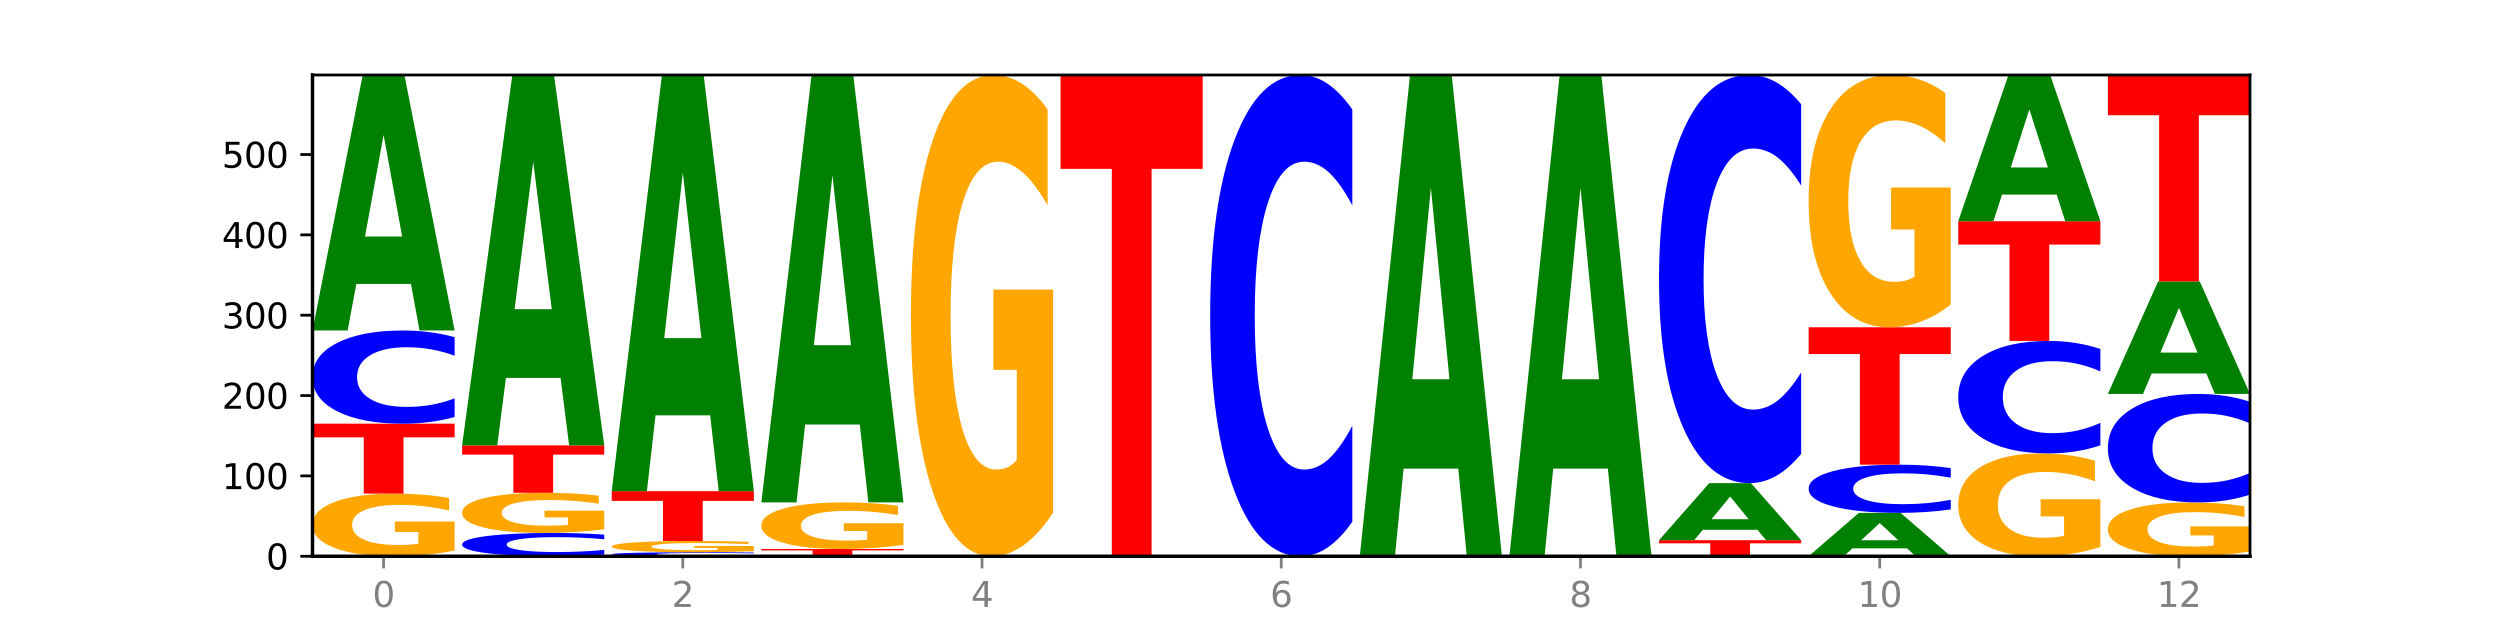 <?xml version="1.0" encoding="utf-8" standalone="no"?>
<!DOCTYPE svg PUBLIC "-//W3C//DTD SVG 1.1//EN"
  "http://www.w3.org/Graphics/SVG/1.1/DTD/svg11.dtd">
<svg xmlns:xlink="http://www.w3.org/1999/xlink" width="720pt" height="180pt" viewBox="0 0 720 180" xmlns="http://www.w3.org/2000/svg" version="1.1">
 <defs>
  <style type="text/css">*{stroke-linejoin: round; stroke-linecap: butt}</style>
 </defs>
 <g id="figure_1">
  <g id="patch_1">
   <path d="M 0 180 
L 720 180 
L 720 0 
L 0 0 
z
" style="fill: #ffffff"/>
  </g>
  <g id="axes_1">
   <g id="patch_2">
    <path d="M 90 160.2 
L 648 160.2 
L 648 21.6 
L 90 21.6 
z
" style="fill: #ffffff"/>
   </g>
   <g id="line2d_1">
    <path d="M 90 160.2 
L 648 160.2 
" clip-path="url(#pd0d95966cb)" style="fill: none; stroke: #000000; stroke-width: 0.5; stroke-linecap: square"/>
   </g>
   <g id="patch_3">
    <path d="M 130.934 158.567 
Q 126.806 159.384 122.366 159.794 
Q 117.926 160.2 113.192 160.2 
Q 102.495 160.2 96.247 157.769 
Q 90 155.338 90 151.182 
Q 90 146.976 96.358 144.564 
Q 102.724 142.152 113.797 142.152 
Q 118.063 142.152 121.971 142.48 
Q 125.889 142.804 129.356 143.446 
L 129.356 147.043 
Q 125.779 146.219 122.237 145.813 
Q 118.696 145.403 115.137 145.403 
Q 108.55 145.403 104.981 146.902 
Q 101.412 148.397 101.412 151.182 
Q 101.412 153.94 104.853 155.447 
Q 108.293 156.949 114.623 156.949 
Q 116.348 156.949 117.825 156.863 
Q 119.302 156.774 120.476 156.587 
L 120.476 153.21 
L 113.733 153.21 
L 113.733 150.201 
L 130.934 150.201 
L 130.934 158.567 
z
" clip-path="url(#pd0d95966cb)" style="fill: #ffa600"/>
   </g>
   <g id="patch_4">
    <path d="M 90 122.021 
L 130.934 122.021 
L 130.934 125.947 
L 116.208 125.947 
L 116.208 142.152 
L 104.755 142.152 
L 104.755 125.947 
L 90 125.947 
L 90 122.021 
z
" clip-path="url(#pd0d95966cb)" style="fill: #ff0000"/>
   </g>
   <g id="patch_5">
    <path d="M 130.934 120.097 
Q 127.51 121.051 123.808 121.533 
Q 120.105 122.021 116.073 122.021 
Q 104.047 122.021 97.024 118.406 
Q 90 114.791 90 108.609 
Q 90 102.405 97.024 98.796 
Q 104.047 95.181 116.073 95.181 
Q 120.105 95.181 123.808 95.669 
Q 127.51 96.151 130.934 97.105 
L 130.934 102.455 
Q 127.479 101.191 124.127 100.603 
Q 120.776 100.015 117.073 100.015 
Q 110.431 100.015 106.625 102.305 
Q 102.83 104.59 102.83 108.609 
Q 102.83 112.612 106.625 114.902 
Q 110.431 117.187 117.073 117.187 
Q 120.776 117.187 124.127 116.599 
Q 127.479 116.006 130.934 114.741 
L 130.934 120.097 
z
" clip-path="url(#pd0d95966cb)" style="fill: #0000ff"/>
   </g>
   <g id="patch_6">
    <path d="M 118.355 81.777 
L 102.613 81.777 
L 100.127 95.181 
L 90 95.181 
L 104.462 21.6 
L 116.472 21.6 
L 130.934 95.181 
L 120.816 95.181 
L 118.355 81.777 
z
M 105.123 68.12 
L 115.819 68.12 
L 110.48 38.852 
L 105.123 68.12 
z
" clip-path="url(#pd0d95966cb)" style="fill: #008000"/>
   </g>
   <g id="patch_7">
    <path d="M 174.023 159.719 
Q 170.599 159.957 166.897 160.078 
Q 163.194 160.2 159.161 160.2 
Q 147.136 160.2 140.112 159.296 
Q 133.089 158.393 133.089 156.847 
Q 133.089 155.296 140.112 154.394 
Q 147.136 153.49 159.161 153.49 
Q 163.194 153.49 166.897 153.612 
Q 170.599 153.732 174.023 153.971 
L 174.023 155.308 
Q 170.568 154.992 167.216 154.845 
Q 163.864 154.699 160.162 154.699 
Q 153.52 154.699 149.714 155.271 
Q 145.919 155.842 145.919 156.847 
Q 145.919 157.848 149.714 158.42 
Q 153.52 158.991 160.162 158.991 
Q 163.864 158.991 167.216 158.844 
Q 170.568 158.696 174.023 158.38 
L 174.023 159.719 
z
" clip-path="url(#pd0d95966cb)" style="fill: #0000ff"/>
   </g>
   <g id="patch_8">
    <path d="M 174.023 152.443 
Q 169.895 152.966 165.455 153.229 
Q 161.014 153.49 156.281 153.49 
Q 145.584 153.49 139.336 151.932 
Q 133.089 150.373 133.089 147.709 
Q 133.089 145.013 139.446 143.467 
Q 145.813 141.921 156.886 141.921 
Q 161.152 141.921 165.06 142.131 
Q 168.977 142.339 172.445 142.75 
L 172.445 145.056 
Q 168.867 144.528 165.326 144.267 
Q 161.785 144.004 158.226 144.004 
Q 151.639 144.004 148.07 144.965 
Q 144.501 145.924 144.501 147.709 
Q 144.501 149.477 147.941 150.443 
Q 151.382 151.406 157.712 151.406 
Q 159.437 151.406 160.914 151.351 
Q 162.391 151.294 163.565 151.174 
L 163.565 149.009 
L 156.822 149.009 
L 156.822 147.08 
L 174.023 147.08 
L 174.023 152.443 
z
" clip-path="url(#pd0d95966cb)" style="fill: #ffa600"/>
   </g>
   <g id="patch_9">
    <path d="M 133.089 128.269 
L 174.023 128.269 
L 174.023 130.931 
L 159.296 130.931 
L 159.296 141.921 
L 147.844 141.921 
L 147.844 130.931 
L 133.089 130.931 
L 133.089 128.269 
z
" clip-path="url(#pd0d95966cb)" style="fill: #ff0000"/>
   </g>
   <g id="patch_10">
    <path d="M 161.444 108.837 
L 145.701 108.837 
L 143.216 128.269 
L 133.089 128.269 
L 147.551 21.6 
L 159.561 21.6 
L 174.023 128.269 
L 163.905 128.269 
L 161.444 108.837 
z
M 148.212 89.04 
L 158.908 89.04 
L 153.569 46.61 
L 148.212 89.04 
z
" clip-path="url(#pd0d95966cb)" style="fill: #008000"/>
   </g>
   <g id="patch_11">
    <path d="M 217.112 160.117 
Q 213.688 160.158 209.985 160.179 
Q 206.283 160.2 202.25 160.2 
Q 190.225 160.2 183.201 160.044 
Q 176.178 159.888 176.178 159.622 
Q 176.178 159.354 183.201 159.199 
Q 190.225 159.043 202.25 159.043 
Q 206.283 159.043 209.985 159.064 
Q 213.688 159.085 217.112 159.126 
L 217.112 159.357 
Q 213.657 159.302 210.305 159.277 
Q 206.953 159.251 203.251 159.251 
Q 196.609 159.251 192.803 159.35 
Q 189.008 159.449 189.008 159.622 
Q 189.008 159.794 192.803 159.893 
Q 196.609 159.992 203.251 159.992 
Q 206.953 159.992 210.305 159.966 
Q 213.657 159.941 217.112 159.886 
L 217.112 160.117 
z
" clip-path="url(#pd0d95966cb)" style="fill: #0000ff"/>
   </g>
   <g id="patch_12">
    <path d="M 217.112 158.75 
Q 212.984 158.897 208.543 158.97 
Q 204.103 159.043 199.369 159.043 
Q 188.673 159.043 182.425 158.607 
Q 176.178 158.17 176.178 157.424 
Q 176.178 156.67 182.535 156.237 
Q 188.902 155.804 199.975 155.804 
Q 204.241 155.804 208.149 155.863 
Q 212.066 155.921 215.534 156.036 
L 215.534 156.682 
Q 211.956 156.534 208.415 156.461 
Q 204.874 156.387 201.314 156.387 
Q 194.727 156.387 191.159 156.656 
Q 187.59 156.925 187.59 157.424 
Q 187.59 157.92 191.03 158.19 
Q 194.471 158.46 200.801 158.46 
Q 202.525 158.46 204.002 158.444 
Q 205.479 158.428 206.654 158.395 
L 206.654 157.788 
L 199.911 157.788 
L 199.911 157.248 
L 217.112 157.248 
L 217.112 158.75 
z
" clip-path="url(#pd0d95966cb)" style="fill: #ffa600"/>
   </g>
   <g id="patch_13">
    <path d="M 176.178 141.458 
L 217.112 141.458 
L 217.112 144.256 
L 202.385 144.256 
L 202.385 155.804 
L 190.933 155.804 
L 190.933 144.256 
L 176.178 144.256 
L 176.178 141.458 
z
" clip-path="url(#pd0d95966cb)" style="fill: #ff0000"/>
   </g>
   <g id="patch_14">
    <path d="M 204.533 119.623 
L 188.79 119.623 
L 186.304 141.458 
L 176.178 141.458 
L 190.64 21.6 
L 202.65 21.6 
L 217.112 141.458 
L 206.993 141.458 
L 204.533 119.623 
z
M 191.301 97.378 
L 201.997 97.378 
L 196.657 49.702 
L 191.301 97.378 
z
" clip-path="url(#pd0d95966cb)" style="fill: #008000"/>
   </g>
   <g id="patch_15">
    <path d="M 219.266 158.118 
L 260.201 158.118 
L 260.201 158.524 
L 245.474 158.524 
L 245.474 160.2 
L 234.022 160.2 
L 234.022 158.524 
L 219.266 158.524 
L 219.266 158.118 
z
" clip-path="url(#pd0d95966cb)" style="fill: #ff0000"/>
   </g>
   <g id="patch_16">
    <path d="M 260.201 156.903 
Q 256.072 157.51 251.632 157.815 
Q 247.192 158.118 242.458 158.118 
Q 231.761 158.118 225.514 156.31 
Q 219.266 154.503 219.266 151.412 
Q 219.266 148.284 225.624 146.491 
Q 231.991 144.697 243.064 144.697 
Q 247.33 144.697 251.238 144.941 
Q 255.155 145.182 258.623 145.659 
L 258.623 148.334 
Q 255.045 147.722 251.504 147.419 
Q 247.963 147.115 244.403 147.115 
Q 237.816 147.115 234.248 148.229 
Q 230.679 149.341 230.679 151.412 
Q 230.679 153.463 234.119 154.583 
Q 237.559 155.7 243.889 155.7 
Q 245.614 155.7 247.091 155.636 
Q 248.568 155.57 249.742 155.431 
L 249.742 152.92 
L 243 152.92 
L 243 150.682 
L 260.201 150.682 
L 260.201 156.903 
z
" clip-path="url(#pd0d95966cb)" style="fill: #ffa600"/>
   </g>
   <g id="patch_17">
    <path d="M 247.622 122.273 
L 231.879 122.273 
L 229.393 144.697 
L 219.266 144.697 
L 233.729 21.6 
L 245.739 21.6 
L 260.201 144.697 
L 250.082 144.697 
L 247.622 122.273 
z
M 234.39 99.426 
L 245.086 99.426 
L 239.746 50.462 
L 234.39 99.426 
z
" clip-path="url(#pd0d95966cb)" style="fill: #008000"/>
   </g>
   <g id="patch_18">
    <path d="M 303.29 147.66 
Q 299.161 153.93 294.721 157.079 
Q 290.281 160.2 285.547 160.2 
Q 274.85 160.2 268.603 141.533 
Q 262.355 122.866 262.355 90.943 
Q 262.355 58.648 268.713 40.124 
Q 275.08 21.6 286.153 21.6 
Q 290.418 21.6 294.327 24.119 
Q 298.244 26.61 301.712 31.535 
L 301.712 59.163 
Q 298.134 52.836 294.593 49.715 
Q 291.051 46.566 287.492 46.566 
Q 280.905 46.566 277.336 58.075 
Q 273.768 69.556 273.768 90.943 
Q 273.768 112.129 277.208 123.696 
Q 280.648 135.234 286.978 135.234 
Q 288.703 135.234 290.18 134.576 
Q 291.657 133.889 292.831 132.457 
L 292.831 106.518 
L 286.088 106.518 
L 286.088 83.413 
L 303.29 83.413 
L 303.29 147.66 
z
" clip-path="url(#pd0d95966cb)" style="fill: #ffa600"/>
   </g>
   <g id="patch_19">
    <path d="M 305.444 21.6 
L 346.378 21.6 
L 346.378 48.631 
L 331.652 48.631 
L 331.652 160.2 
L 320.199 160.2 
L 320.199 48.631 
L 305.444 48.631 
L 305.444 21.6 
z
" clip-path="url(#pd0d95966cb)" style="fill: #ff0000"/>
   </g>
   <g id="patch_20">
    <path d="M 389.467 150.265 
Q 386.043 155.19 382.341 157.681 
Q 378.638 160.2 374.605 160.2 
Q 362.58 160.2 355.556 141.533 
Q 348.533 122.866 348.533 90.943 
Q 348.533 58.905 355.556 40.267 
Q 362.58 21.6 374.605 21.6 
Q 378.638 21.6 382.341 24.119 
Q 386.043 26.61 389.467 31.535 
L 389.467 59.163 
Q 386.012 52.635 382.66 49.601 
Q 379.308 46.566 375.606 46.566 
Q 368.964 46.566 365.158 58.39 
Q 361.363 70.186 361.363 90.943 
Q 361.363 111.614 365.158 123.439 
Q 368.964 135.234 375.606 135.234 
Q 379.308 135.234 382.66 132.199 
Q 386.012 129.136 389.467 122.608 
L 389.467 150.265 
z
" clip-path="url(#pd0d95966cb)" style="fill: #0000ff"/>
   </g>
   <g id="patch_21">
    <path d="M 419.977 134.951 
L 404.234 134.951 
L 401.749 160.2 
L 391.622 160.2 
L 406.084 21.6 
L 418.094 21.6 
L 432.556 160.2 
L 422.437 160.2 
L 419.977 134.951 
z
M 406.745 109.228 
L 417.441 109.228 
L 412.101 54.096 
L 406.745 109.228 
z
" clip-path="url(#pd0d95966cb)" style="fill: #008000"/>
   </g>
   <g id="patch_22">
    <path d="M 463.066 134.951 
L 447.323 134.951 
L 444.837 160.2 
L 434.71 160.2 
L 449.173 21.6 
L 461.183 21.6 
L 475.645 160.2 
L 465.526 160.2 
L 463.066 134.951 
z
M 449.834 109.228 
L 460.53 109.228 
L 455.19 54.096 
L 449.834 109.228 
z
" clip-path="url(#pd0d95966cb)" style="fill: #008000"/>
   </g>
   <g id="patch_23">
    <path d="M 477.799 155.572 
L 518.734 155.572 
L 518.734 156.475 
L 504.007 156.475 
L 504.007 160.2 
L 492.555 160.2 
L 492.555 156.475 
L 477.799 156.475 
L 477.799 155.572 
z
" clip-path="url(#pd0d95966cb)" style="fill: #ff0000"/>
   </g>
   <g id="patch_24">
    <path d="M 506.154 152.58 
L 490.412 152.58 
L 487.926 155.572 
L 477.799 155.572 
L 492.261 139.144 
L 504.271 139.144 
L 518.734 155.572 
L 508.615 155.572 
L 506.154 152.58 
z
M 492.923 149.53 
L 503.619 149.53 
L 498.279 142.996 
L 492.923 149.53 
z
" clip-path="url(#pd0d95966cb)" style="fill: #008000"/>
   </g>
   <g id="patch_25">
    <path d="M 518.734 130.718 
Q 515.31 134.895 511.607 137.007 
Q 507.904 139.144 503.872 139.144 
Q 491.846 139.144 484.823 123.313 
Q 477.799 107.482 477.799 80.408 
Q 477.799 53.238 484.823 37.431 
Q 491.846 21.6 503.872 21.6 
Q 507.904 21.6 511.607 23.737 
Q 515.31 25.849 518.734 30.025 
L 518.734 53.457 
Q 515.279 47.921 511.927 45.347 
Q 508.575 42.773 504.872 42.773 
Q 498.23 42.773 494.425 52.801 
Q 490.629 62.805 490.629 80.408 
Q 490.629 97.939 494.425 107.967 
Q 498.23 117.971 504.872 117.971 
Q 508.575 117.971 511.927 115.397 
Q 515.279 112.799 518.734 107.263 
L 518.734 130.718 
z
" clip-path="url(#pd0d95966cb)" style="fill: #0000ff"/>
   </g>
   <g id="patch_26">
    <path d="M 549.243 157.924 
L 533.501 157.924 
L 531.015 160.2 
L 520.888 160.2 
L 535.35 147.705 
L 547.36 147.705 
L 561.822 160.2 
L 551.704 160.2 
L 549.243 157.924 
z
M 536.011 155.605 
L 546.707 155.605 
L 541.368 150.635 
L 536.011 155.605 
z
" clip-path="url(#pd0d95966cb)" style="fill: #008000"/>
   </g>
   <g id="patch_27">
    <path d="M 561.822 146.71 
Q 558.398 147.203 554.696 147.453 
Q 550.993 147.705 546.961 147.705 
Q 534.935 147.705 527.912 145.835 
Q 520.888 143.966 520.888 140.768 
Q 520.888 137.559 527.912 135.692 
Q 534.935 133.822 546.961 133.822 
Q 550.993 133.822 554.696 134.074 
Q 558.398 134.324 561.822 134.817 
L 561.822 137.585 
Q 558.367 136.931 555.015 136.627 
Q 551.664 136.323 547.961 136.323 
Q 541.319 136.323 537.513 137.507 
Q 533.718 138.689 533.718 140.768 
Q 533.718 142.838 537.513 144.023 
Q 541.319 145.204 547.961 145.204 
Q 551.664 145.204 555.015 144.9 
Q 558.367 144.594 561.822 143.94 
L 561.822 146.71 
z
" clip-path="url(#pd0d95966cb)" style="fill: #0000ff"/>
   </g>
   <g id="patch_28">
    <path d="M 520.888 94.255 
L 561.822 94.255 
L 561.822 101.972 
L 547.096 101.972 
L 547.096 133.822 
L 535.643 133.822 
L 535.643 101.972 
L 520.888 101.972 
L 520.888 94.255 
z
" clip-path="url(#pd0d95966cb)" style="fill: #ff0000"/>
   </g>
   <g id="patch_29">
    <path d="M 561.822 87.681 
Q 557.694 90.968 553.254 92.619 
Q 548.814 94.255 544.08 94.255 
Q 533.383 94.255 527.136 84.47 
Q 520.888 74.684 520.888 57.95 
Q 520.888 41.021 527.246 31.31 
Q 533.612 21.6 544.685 21.6 
Q 548.951 21.6 552.859 22.921 
Q 556.777 24.226 560.244 26.808 
L 560.244 41.291 
Q 556.667 37.974 553.125 36.338 
Q 549.584 34.687 546.025 34.687 
Q 539.438 34.687 535.869 40.721 
Q 532.3 46.739 532.3 57.95 
Q 532.3 69.056 535.741 75.12 
Q 539.181 81.168 545.511 81.168 
Q 547.236 81.168 548.713 80.823 
Q 550.19 80.462 551.364 79.712 
L 551.364 66.115 
L 544.621 66.115 
L 544.621 54.003 
L 561.822 54.003 
L 561.822 87.681 
z
" clip-path="url(#pd0d95966cb)" style="fill: #ffa600"/>
   </g>
   <g id="patch_30">
    <path d="M 604.911 157.52 
Q 600.783 158.86 596.343 159.533 
Q 591.902 160.2 587.169 160.2 
Q 576.472 160.2 570.224 156.211 
Q 563.977 152.222 563.977 145.4 
Q 563.977 138.499 570.334 134.541 
Q 576.701 130.583 587.774 130.583 
Q 592.04 130.583 595.948 131.121 
Q 599.865 131.653 603.333 132.706 
L 603.333 138.609 
Q 599.755 137.257 596.214 136.591 
Q 592.673 135.918 589.114 135.918 
Q 582.527 135.918 578.958 138.377 
Q 575.389 140.83 575.389 145.4 
Q 575.389 149.928 578.83 152.4 
Q 582.27 154.865 588.6 154.865 
Q 590.325 154.865 591.802 154.724 
Q 593.279 154.578 594.453 154.272 
L 594.453 148.729 
L 587.71 148.729 
L 587.71 143.791 
L 604.911 143.791 
L 604.911 157.52 
z
" clip-path="url(#pd0d95966cb)" style="fill: #ffa600"/>
   </g>
   <g id="patch_31">
    <path d="M 604.911 128.261 
Q 601.487 129.412 597.785 129.994 
Q 594.082 130.583 590.049 130.583 
Q 578.024 130.583 571 126.22 
Q 563.977 121.857 563.977 114.396 
Q 563.977 106.908 571 102.552 
Q 578.024 98.189 590.049 98.189 
Q 594.082 98.189 597.785 98.778 
Q 601.487 99.36 604.911 100.511 
L 604.911 106.968 
Q 601.456 105.442 598.104 104.733 
Q 594.752 104.024 591.05 104.024 
Q 584.408 104.024 580.602 106.787 
Q 576.807 109.544 576.807 114.396 
Q 576.807 119.227 580.602 121.991 
Q 584.408 124.748 591.05 124.748 
Q 594.752 124.748 598.104 124.038 
Q 601.456 123.322 604.911 121.797 
L 604.911 128.261 
z
" clip-path="url(#pd0d95966cb)" style="fill: #0000ff"/>
   </g>
   <g id="patch_32">
    <path d="M 563.977 63.712 
L 604.911 63.712 
L 604.911 70.436 
L 590.184 70.436 
L 590.184 98.189 
L 578.732 98.189 
L 578.732 70.436 
L 563.977 70.436 
L 563.977 63.712 
z
" clip-path="url(#pd0d95966cb)" style="fill: #ff0000"/>
   </g>
   <g id="patch_33">
    <path d="M 592.332 56.041 
L 576.589 56.041 
L 574.104 63.712 
L 563.977 63.712 
L 578.439 21.6 
L 590.449 21.6 
L 604.911 63.712 
L 594.793 63.712 
L 592.332 56.041 
z
M 579.1 48.225 
L 589.796 48.225 
L 584.457 31.474 
L 579.1 48.225 
z
" clip-path="url(#pd0d95966cb)" style="fill: #008000"/>
   </g>
   <g id="patch_34">
    <path d="M 648 158.797 
Q 643.872 159.499 639.431 159.851 
Q 634.991 160.2 630.257 160.2 
Q 619.561 160.2 613.313 158.112 
Q 607.066 156.024 607.066 152.453 
Q 607.066 148.841 613.423 146.769 
Q 619.79 144.697 630.863 144.697 
Q 635.129 144.697 639.037 144.979 
Q 642.954 145.258 646.422 145.808 
L 646.422 148.899 
Q 642.844 148.191 639.303 147.842 
Q 635.762 147.49 632.202 147.49 
Q 625.615 147.49 622.047 148.777 
Q 618.478 150.061 618.478 152.453 
Q 618.478 154.823 621.918 156.117 
Q 625.359 157.408 631.689 157.408 
Q 633.413 157.408 634.89 157.334 
Q 636.367 157.257 637.542 157.097 
L 637.542 154.195 
L 630.799 154.195 
L 630.799 151.611 
L 648 151.611 
L 648 158.797 
z
" clip-path="url(#pd0d95966cb)" style="fill: #ffa600"/>
   </g>
   <g id="patch_35">
    <path d="M 648 142.458 
Q 644.576 143.568 640.873 144.129 
Q 637.171 144.697 633.138 144.697 
Q 621.113 144.697 614.089 140.49 
Q 607.066 136.283 607.066 129.088 
Q 607.066 121.868 614.089 117.667 
Q 621.113 113.46 633.138 113.46 
Q 637.171 113.46 640.873 114.028 
Q 644.576 114.589 648 115.699 
L 648 121.926 
Q 644.545 120.455 641.193 119.771 
Q 637.841 119.087 634.139 119.087 
Q 627.497 119.087 623.691 121.752 
Q 619.896 124.41 619.896 129.088 
Q 619.896 133.747 623.691 136.412 
Q 627.497 139.07 634.139 139.07 
Q 637.841 139.07 641.193 138.387 
Q 644.545 137.696 648 136.225 
L 648 142.458 
z
" clip-path="url(#pd0d95966cb)" style="fill: #0000ff"/>
   </g>
   <g id="patch_36">
    <path d="M 635.421 107.559 
L 619.678 107.559 
L 617.193 113.46 
L 607.066 113.46 
L 621.528 81.066 
L 633.538 81.066 
L 648 113.46 
L 637.881 113.46 
L 635.421 107.559 
z
M 622.189 101.547 
L 632.885 101.547 
L 627.545 88.661 
L 622.189 101.547 
z
" clip-path="url(#pd0d95966cb)" style="fill: #008000"/>
   </g>
   <g id="patch_37">
    <path d="M 607.066 21.6 
L 648 21.6 
L 648 33.198 
L 633.273 33.198 
L 633.273 81.066 
L 621.821 81.066 
L 621.821 33.198 
L 607.066 33.198 
L 607.066 21.6 
z
" clip-path="url(#pd0d95966cb)" style="fill: #ff0000"/>
   </g>
   <g id="matplotlib.axis_1">
    <g id="xtick_1">
     <g id="line2d_2">
      <defs>
       <path id="m91f19c8847" d="M 0 0 
L 0 3.5 
" style="stroke: #808080; stroke-width: 0.8"/>
      </defs>
      <g>
       <use xlink:href="#m91f19c8847" x="110.467" y="160.2" style="fill: #808080; stroke: #808080; stroke-width: 0.8"/>
      </g>
     </g>
     <g id="text_1">
      <!-- 0 -->
      <g style="fill: #808080" transform="translate(107.286 174.798) scale(0.1 -0.1)">
       <defs>
        <path id="DejaVuSans-30" d="M 2034 4250 
Q 1547 4250 1301 3770 
Q 1056 3291 1056 2328 
Q 1056 1369 1301 889 
Q 1547 409 2034 409 
Q 2525 409 2770 889 
Q 3016 1369 3016 2328 
Q 3016 3291 2770 3770 
Q 2525 4250 2034 4250 
z
M 2034 4750 
Q 2819 4750 3233 4129 
Q 3647 3509 3647 2328 
Q 3647 1150 3233 529 
Q 2819 -91 2034 -91 
Q 1250 -91 836 529 
Q 422 1150 422 2328 
Q 422 3509 836 4129 
Q 1250 4750 2034 4750 
z
" transform="scale(0.016)"/>
       </defs>
       <use xlink:href="#DejaVuSans-30"/>
      </g>
     </g>
    </g>
    <g id="xtick_2">
     <g id="line2d_3">
      <g>
       <use xlink:href="#m91f19c8847" x="196.645" y="160.2" style="fill: #808080; stroke: #808080; stroke-width: 0.8"/>
      </g>
     </g>
     <g id="text_2">
      <!-- 2 -->
      <g style="fill: #808080" transform="translate(193.464 174.798) scale(0.1 -0.1)">
       <defs>
        <path id="DejaVuSans-32" d="M 1228 531 
L 3431 531 
L 3431 0 
L 469 0 
L 469 531 
Q 828 903 1448 1529 
Q 2069 2156 2228 2338 
Q 2531 2678 2651 2914 
Q 2772 3150 2772 3378 
Q 2772 3750 2511 3984 
Q 2250 4219 1831 4219 
Q 1534 4219 1204 4116 
Q 875 4013 500 3803 
L 500 4441 
Q 881 4594 1212 4672 
Q 1544 4750 1819 4750 
Q 2544 4750 2975 4387 
Q 3406 4025 3406 3419 
Q 3406 3131 3298 2873 
Q 3191 2616 2906 2266 
Q 2828 2175 2409 1742 
Q 1991 1309 1228 531 
z
" transform="scale(0.016)"/>
       </defs>
       <use xlink:href="#DejaVuSans-32"/>
      </g>
     </g>
    </g>
    <g id="xtick_3">
     <g id="line2d_4">
      <g>
       <use xlink:href="#m91f19c8847" x="282.822" y="160.2" style="fill: #808080; stroke: #808080; stroke-width: 0.8"/>
      </g>
     </g>
     <g id="text_3">
      <!-- 4 -->
      <g style="fill: #808080" transform="translate(279.641 174.798) scale(0.1 -0.1)">
       <defs>
        <path id="DejaVuSans-34" d="M 2419 4116 
L 825 1625 
L 2419 1625 
L 2419 4116 
z
M 2253 4666 
L 3047 4666 
L 3047 1625 
L 3713 1625 
L 3713 1100 
L 3047 1100 
L 3047 0 
L 2419 0 
L 2419 1100 
L 313 1100 
L 313 1709 
L 2253 4666 
z
" transform="scale(0.016)"/>
       </defs>
       <use xlink:href="#DejaVuSans-34"/>
      </g>
     </g>
    </g>
    <g id="xtick_4">
     <g id="line2d_5">
      <g>
       <use xlink:href="#m91f19c8847" x="369" y="160.2" style="fill: #808080; stroke: #808080; stroke-width: 0.8"/>
      </g>
     </g>
     <g id="text_4">
      <!-- 6 -->
      <g style="fill: #808080" transform="translate(365.819 174.798) scale(0.1 -0.1)">
       <defs>
        <path id="DejaVuSans-36" d="M 2113 2584 
Q 1688 2584 1439 2293 
Q 1191 2003 1191 1497 
Q 1191 994 1439 701 
Q 1688 409 2113 409 
Q 2538 409 2786 701 
Q 3034 994 3034 1497 
Q 3034 2003 2786 2293 
Q 2538 2584 2113 2584 
z
M 3366 4563 
L 3366 3988 
Q 3128 4100 2886 4159 
Q 2644 4219 2406 4219 
Q 1781 4219 1451 3797 
Q 1122 3375 1075 2522 
Q 1259 2794 1537 2939 
Q 1816 3084 2150 3084 
Q 2853 3084 3261 2657 
Q 3669 2231 3669 1497 
Q 3669 778 3244 343 
Q 2819 -91 2113 -91 
Q 1303 -91 875 529 
Q 447 1150 447 2328 
Q 447 3434 972 4092 
Q 1497 4750 2381 4750 
Q 2619 4750 2861 4703 
Q 3103 4656 3366 4563 
z
" transform="scale(0.016)"/>
       </defs>
       <use xlink:href="#DejaVuSans-36"/>
      </g>
     </g>
    </g>
    <g id="xtick_5">
     <g id="line2d_6">
      <g>
       <use xlink:href="#m91f19c8847" x="455.178" y="160.2" style="fill: #808080; stroke: #808080; stroke-width: 0.8"/>
      </g>
     </g>
     <g id="text_5">
      <!-- 8 -->
      <g style="fill: #808080" transform="translate(451.996 174.798) scale(0.1 -0.1)">
       <defs>
        <path id="DejaVuSans-38" d="M 2034 2216 
Q 1584 2216 1326 1975 
Q 1069 1734 1069 1313 
Q 1069 891 1326 650 
Q 1584 409 2034 409 
Q 2484 409 2743 651 
Q 3003 894 3003 1313 
Q 3003 1734 2745 1975 
Q 2488 2216 2034 2216 
z
M 1403 2484 
Q 997 2584 770 2862 
Q 544 3141 544 3541 
Q 544 4100 942 4425 
Q 1341 4750 2034 4750 
Q 2731 4750 3128 4425 
Q 3525 4100 3525 3541 
Q 3525 3141 3298 2862 
Q 3072 2584 2669 2484 
Q 3125 2378 3379 2068 
Q 3634 1759 3634 1313 
Q 3634 634 3220 271 
Q 2806 -91 2034 -91 
Q 1263 -91 848 271 
Q 434 634 434 1313 
Q 434 1759 690 2068 
Q 947 2378 1403 2484 
z
M 1172 3481 
Q 1172 3119 1398 2916 
Q 1625 2713 2034 2713 
Q 2441 2713 2670 2916 
Q 2900 3119 2900 3481 
Q 2900 3844 2670 4047 
Q 2441 4250 2034 4250 
Q 1625 4250 1398 4047 
Q 1172 3844 1172 3481 
z
" transform="scale(0.016)"/>
       </defs>
       <use xlink:href="#DejaVuSans-38"/>
      </g>
     </g>
    </g>
    <g id="xtick_6">
     <g id="line2d_7">
      <g>
       <use xlink:href="#m91f19c8847" x="541.355" y="160.2" style="fill: #808080; stroke: #808080; stroke-width: 0.8"/>
      </g>
     </g>
     <g id="text_6">
      <!-- 10 -->
      <g style="fill: #808080" transform="translate(534.993 174.798) scale(0.1 -0.1)">
       <defs>
        <path id="DejaVuSans-31" d="M 794 531 
L 1825 531 
L 1825 4091 
L 703 3866 
L 703 4441 
L 1819 4666 
L 2450 4666 
L 2450 531 
L 3481 531 
L 3481 0 
L 794 0 
L 794 531 
z
" transform="scale(0.016)"/>
       </defs>
       <use xlink:href="#DejaVuSans-31"/>
       <use xlink:href="#DejaVuSans-30" x="63.623"/>
      </g>
     </g>
    </g>
    <g id="xtick_7">
     <g id="line2d_8">
      <g>
       <use xlink:href="#m91f19c8847" x="627.533" y="160.2" style="fill: #808080; stroke: #808080; stroke-width: 0.8"/>
      </g>
     </g>
     <g id="text_7">
      <!-- 12 -->
      <g style="fill: #808080" transform="translate(621.17 174.798) scale(0.1 -0.1)">
       <use xlink:href="#DejaVuSans-31"/>
       <use xlink:href="#DejaVuSans-32" x="63.623"/>
      </g>
     </g>
    </g>
   </g>
   <g id="matplotlib.axis_2">
    <g id="ytick_1">
     <g id="line2d_9">
      <defs>
       <path id="m6ee84f02e3" d="M 0 0 
L -3.5 0 
" style="stroke: #000000; stroke-width: 0.8"/>
      </defs>
      <g>
       <use xlink:href="#m6ee84f02e3" x="90" y="160.2" style="stroke: #000000; stroke-width: 0.8"/>
      </g>
     </g>
     <g id="text_8">
      <!-- 0 -->
      <g transform="translate(76.638 163.999) scale(0.1 -0.1)">
       <use xlink:href="#DejaVuSans-30"/>
      </g>
     </g>
    </g>
    <g id="ytick_2">
     <g id="line2d_10">
      <g>
       <use xlink:href="#m6ee84f02e3" x="90" y="137.061" style="stroke: #000000; stroke-width: 0.8"/>
      </g>
     </g>
     <g id="text_9">
      <!-- 100 -->
      <g transform="translate(63.913 140.861) scale(0.1 -0.1)">
       <use xlink:href="#DejaVuSans-31"/>
       <use xlink:href="#DejaVuSans-30" x="63.623"/>
       <use xlink:href="#DejaVuSans-30" x="127.246"/>
      </g>
     </g>
    </g>
    <g id="ytick_3">
     <g id="line2d_11">
      <g>
       <use xlink:href="#m6ee84f02e3" x="90" y="113.923" style="stroke: #000000; stroke-width: 0.8"/>
      </g>
     </g>
     <g id="text_10">
      <!-- 200 -->
      <g transform="translate(63.913 117.722) scale(0.1 -0.1)">
       <use xlink:href="#DejaVuSans-32"/>
       <use xlink:href="#DejaVuSans-30" x="63.623"/>
       <use xlink:href="#DejaVuSans-30" x="127.246"/>
      </g>
     </g>
    </g>
    <g id="ytick_4">
     <g id="line2d_12">
      <g>
       <use xlink:href="#m6ee84f02e3" x="90" y="90.784" style="stroke: #000000; stroke-width: 0.8"/>
      </g>
     </g>
     <g id="text_11">
      <!-- 300 -->
      <g transform="translate(63.913 94.584) scale(0.1 -0.1)">
       <defs>
        <path id="DejaVuSans-33" d="M 2597 2516 
Q 3050 2419 3304 2112 
Q 3559 1806 3559 1356 
Q 3559 666 3084 287 
Q 2609 -91 1734 -91 
Q 1441 -91 1130 -33 
Q 819 25 488 141 
L 488 750 
Q 750 597 1062 519 
Q 1375 441 1716 441 
Q 2309 441 2620 675 
Q 2931 909 2931 1356 
Q 2931 1769 2642 2001 
Q 2353 2234 1838 2234 
L 1294 2234 
L 1294 2753 
L 1863 2753 
Q 2328 2753 2575 2939 
Q 2822 3125 2822 3475 
Q 2822 3834 2567 4026 
Q 2313 4219 1838 4219 
Q 1578 4219 1281 4162 
Q 984 4106 628 3988 
L 628 4550 
Q 988 4650 1302 4700 
Q 1616 4750 1894 4750 
Q 2613 4750 3031 4423 
Q 3450 4097 3450 3541 
Q 3450 3153 3228 2886 
Q 3006 2619 2597 2516 
z
" transform="scale(0.016)"/>
       </defs>
       <use xlink:href="#DejaVuSans-33"/>
       <use xlink:href="#DejaVuSans-30" x="63.623"/>
       <use xlink:href="#DejaVuSans-30" x="127.246"/>
      </g>
     </g>
    </g>
    <g id="ytick_5">
     <g id="line2d_13">
      <g>
       <use xlink:href="#m6ee84f02e3" x="90" y="67.646" style="stroke: #000000; stroke-width: 0.8"/>
      </g>
     </g>
     <g id="text_12">
      <!-- 400 -->
      <g transform="translate(63.913 71.445) scale(0.1 -0.1)">
       <use xlink:href="#DejaVuSans-34"/>
       <use xlink:href="#DejaVuSans-30" x="63.623"/>
       <use xlink:href="#DejaVuSans-30" x="127.246"/>
      </g>
     </g>
    </g>
    <g id="ytick_6">
     <g id="line2d_14">
      <g>
       <use xlink:href="#m6ee84f02e3" x="90" y="44.507" style="stroke: #000000; stroke-width: 0.8"/>
      </g>
     </g>
     <g id="text_13">
      <!-- 500 -->
      <g transform="translate(63.913 48.306) scale(0.1 -0.1)">
       <defs>
        <path id="DejaVuSans-35" d="M 691 4666 
L 3169 4666 
L 3169 4134 
L 1269 4134 
L 1269 2991 
Q 1406 3038 1543 3061 
Q 1681 3084 1819 3084 
Q 2600 3084 3056 2656 
Q 3513 2228 3513 1497 
Q 3513 744 3044 326 
Q 2575 -91 1722 -91 
Q 1428 -91 1123 -41 
Q 819 9 494 109 
L 494 744 
Q 775 591 1075 516 
Q 1375 441 1709 441 
Q 2250 441 2565 725 
Q 2881 1009 2881 1497 
Q 2881 1984 2565 2268 
Q 2250 2553 1709 2553 
Q 1456 2553 1204 2497 
Q 953 2441 691 2322 
L 691 4666 
z
" transform="scale(0.016)"/>
       </defs>
       <use xlink:href="#DejaVuSans-35"/>
       <use xlink:href="#DejaVuSans-30" x="63.623"/>
       <use xlink:href="#DejaVuSans-30" x="127.246"/>
      </g>
     </g>
    </g>
   </g>
   <g id="patch_38">
    <path d="M 90 160.2 
L 90 21.6 
" style="fill: none; stroke: #000000; stroke-linejoin: miter; stroke-linecap: square"/>
   </g>
   <g id="patch_39">
    <path d="M 648 160.2 
L 648 21.6 
" style="fill: none; stroke: #000000; stroke-width: 0.8; stroke-linejoin: miter; stroke-linecap: square"/>
   </g>
   <g id="patch_40">
    <path d="M 90 160.2 
L 648 160.2 
" style="fill: none; stroke: #000000; stroke-linejoin: miter; stroke-linecap: square"/>
   </g>
   <g id="patch_41">
    <path d="M 90 21.6 
L 648 21.6 
" style="fill: none; stroke: #000000; stroke-width: 0.8; stroke-linejoin: miter; stroke-linecap: square"/>
   </g>
  </g>
 </g>
 <defs>
  <clipPath id="pd0d95966cb">
   <rect x="90" y="21.6" width="558" height="138.6"/>
  </clipPath>
 </defs>
</svg>
